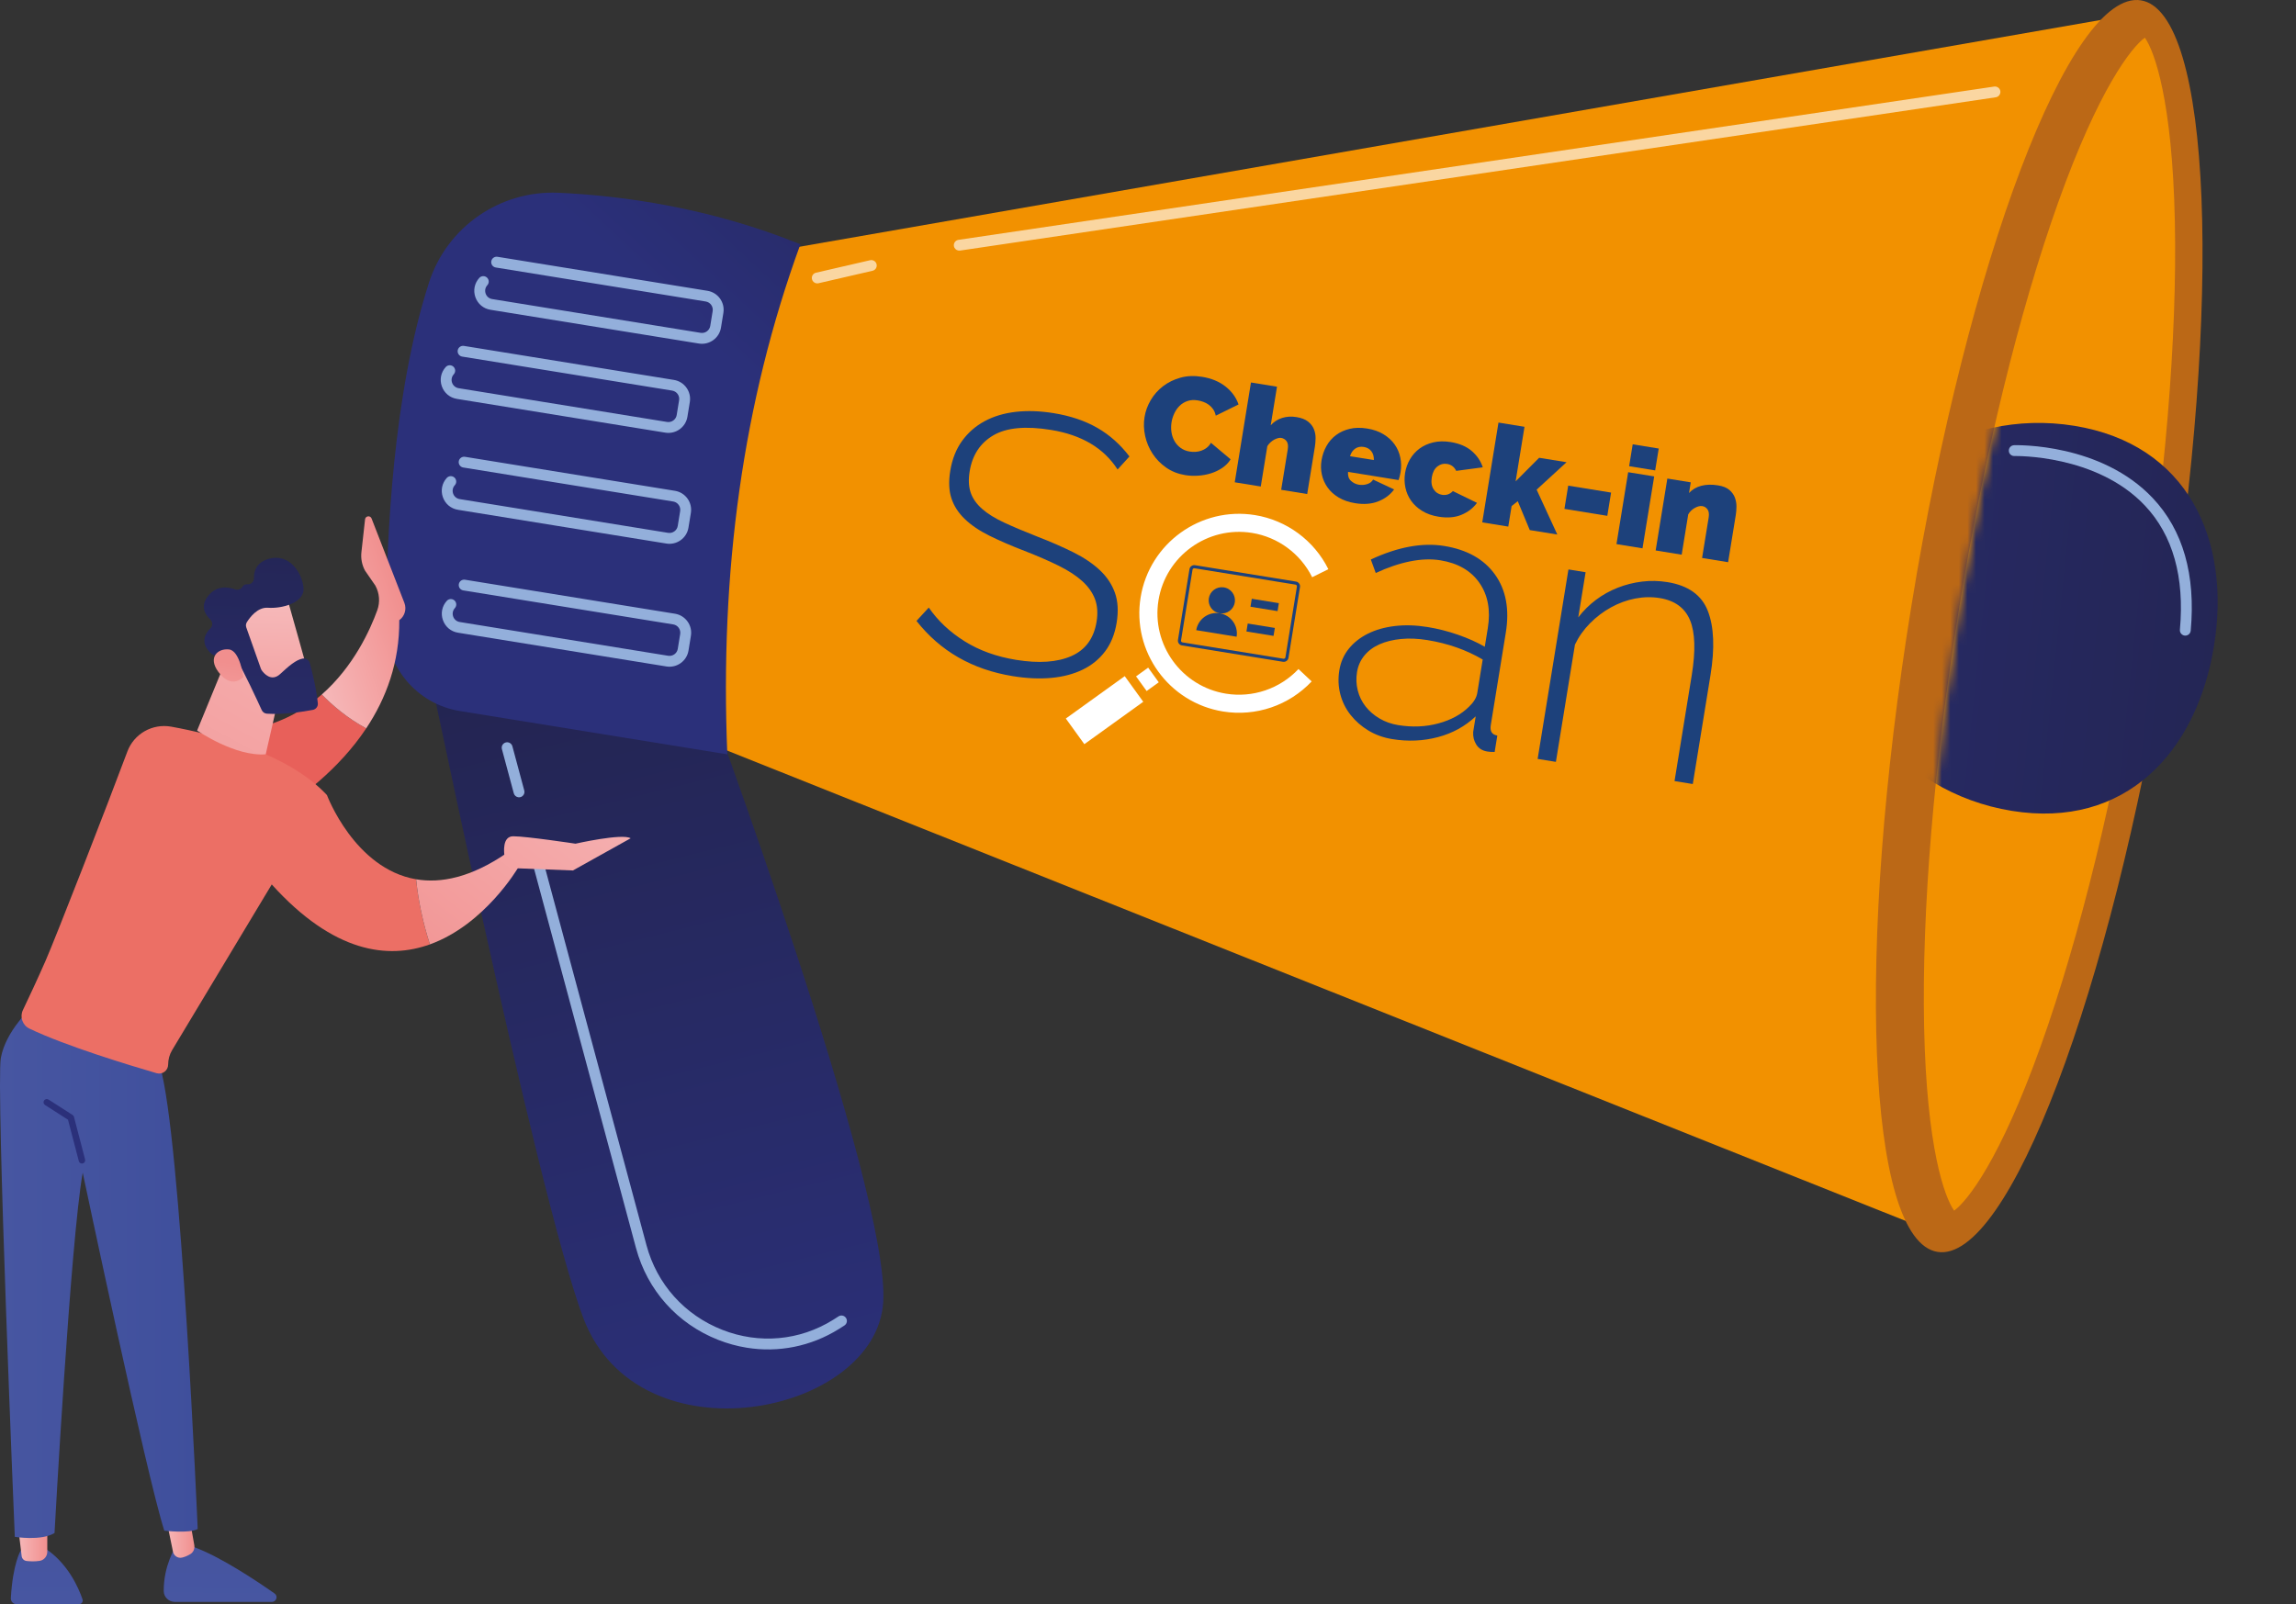 <svg width="269" height="188" viewBox="0 0 269 188" fill="none" xmlns="http://www.w3.org/2000/svg">
<rect x="0" y="0" width="269" height="188" fill="#333333" stroke="none"/>
<g clip-path="url(#clip0_16001_596)">
<path d="M48.763 71.285C48.763 71.285 62.783 139.792 68.345 154.471C74.801 171.512 102.668 165.834 103.481 152.581C104.295 139.327 82.385 80.45 82.385 80.45L48.763 71.285Z" fill="url(#paint0_linear_16001_596)"/>
<path d="M89.522 29.64L250.436 1.588L225.641 144.031L76.344 84.428L89.522 29.64Z" fill="#F29100"/>
<path d="M253.882 75.801C260.465 35.299 259.101 1.38 250.835 0.041C242.569 -1.298 230.531 30.45 223.948 70.952C217.364 111.454 218.728 145.373 226.994 146.712C235.261 148.051 247.298 116.303 253.882 75.801Z" fill="#BB6816"/>
<path d="M228.946 141.881C227.816 140.288 225.731 134.512 225.431 120.401C225.142 106.764 226.589 89.372 229.506 71.427C232.423 53.483 236.559 36.526 241.153 23.68C245.907 10.387 249.715 5.566 251.291 4.412C252.42 6.005 254.506 11.781 254.805 25.892C255.095 39.529 253.648 56.921 250.731 74.866C247.814 92.81 243.678 109.767 239.084 122.613C234.33 135.905 230.522 140.726 228.946 141.881Z" fill="#F29100"/>
<mask id="mask0_16001_596" style="mask-type:luminance" maskUnits="userSpaceOnUse" x="225" y="4" width="44" height="138">
<path d="M228.946 141.881C227.816 140.288 225.731 134.512 225.431 120.401C225.142 106.764 226.589 89.372 229.506 71.427C232.423 53.483 236.559 36.526 241.153 23.68C245.907 10.387 249.715 5.566 251.291 4.412C252.42 6.005 254.506 11.781 254.805 25.892C255.095 39.529 271.571 59.825 268.654 77.77C265.737 95.714 243.678 109.767 239.084 122.613C234.33 135.905 230.522 140.726 228.946 141.881Z" fill="white"/>
</mask>
<g mask="url(#mask0_16001_596)">
<path d="M259.391 75.708C257.365 88.169 249 97.181 235.692 95.025C222.385 92.869 213.239 81.02 215.264 68.559C217.29 56.099 229.719 47.745 243.027 49.901C256.335 52.057 261.416 63.248 259.391 75.708Z" fill="url(#paint1_linear_16001_596)"/>
</g>
<path d="M65.45 22.591C72.752 22.922 83.077 24.287 93.775 28.628C87.011 47.126 84.329 67.114 85.214 88.404L53.875 83.327C48.878 82.518 45.206 78.204 45.228 73.15C45.272 63.021 46.06 46.112 50.264 33.109C52.373 26.584 58.589 22.281 65.45 22.591Z" fill="url(#paint2_linear_16001_596)"/>
<path d="M81.882 40.26L57.465 36.304C56.636 36.17 55.975 35.618 55.697 34.827C55.419 34.036 55.59 33.192 56.153 32.57C56.389 32.31 56.791 32.292 57.051 32.525C57.312 32.761 57.332 33.162 57.096 33.423C56.851 33.694 56.777 34.061 56.898 34.406C57.019 34.751 57.307 34.992 57.669 35.05L82.086 39.006C82.621 39.093 83.127 38.729 83.214 38.194L83.496 36.46C83.583 35.925 83.218 35.42 82.683 35.333L58.084 31.348C57.738 31.292 57.502 30.965 57.559 30.619C57.615 30.273 57.941 30.038 58.288 30.094L82.886 34.079C84.114 34.278 84.951 35.438 84.752 36.663L84.47 38.398C84.271 39.623 83.11 40.459 81.882 40.26Z" fill="#93AFDB"/>
<path d="M77.95 50.703L53.533 46.747C52.704 46.613 52.043 46.061 51.765 45.27C51.487 44.479 51.658 43.635 52.221 43.014C52.456 42.754 52.859 42.735 53.119 42.969C53.38 43.204 53.4 43.605 53.164 43.866C52.919 44.137 52.845 44.504 52.965 44.849C53.087 45.194 53.375 45.435 53.736 45.494L78.153 49.45C78.689 49.536 79.195 49.172 79.282 48.638L79.564 46.903C79.651 46.369 79.286 45.863 78.751 45.776L54.152 41.791C53.806 41.735 53.57 41.409 53.626 41.063C53.683 40.717 54.009 40.481 54.356 40.538L78.954 44.523C80.182 44.721 81.019 45.881 80.82 47.107L80.538 48.841C80.339 50.066 79.178 50.902 77.95 50.703Z" fill="#93AFDB"/>
<path opacity="0.63" d="M112.286 29.363C112.02 29.32 111.801 29.11 111.759 28.83C111.708 28.483 111.948 28.16 112.295 28.108L233.636 10.145C233.983 10.094 234.307 10.333 234.359 10.68C234.41 11.027 234.17 11.35 233.823 11.402L112.482 29.365C112.415 29.375 112.35 29.374 112.286 29.363Z" fill="white"/>
<path opacity="0.63" d="M95.648 33.203C95.401 33.163 95.19 32.978 95.13 32.719C95.051 32.378 95.264 32.037 95.607 31.958L101.939 30.497C102.281 30.417 102.623 30.631 102.702 30.972C102.781 31.314 102.568 31.655 102.225 31.734L95.893 33.195C95.81 33.215 95.728 33.216 95.648 33.203Z" fill="white"/>
<path d="M78.072 63.7L53.655 59.744C52.826 59.61 52.166 59.057 51.888 58.266C51.61 57.475 51.78 56.632 52.343 56.01C52.579 55.75 52.981 55.731 53.242 55.965C53.502 56.2 53.523 56.602 53.287 56.862C53.041 57.133 52.967 57.501 53.088 57.846C53.209 58.191 53.498 58.432 53.859 58.49L78.276 62.446C78.811 62.533 79.318 62.168 79.405 61.634L79.687 59.899C79.773 59.365 79.409 58.86 78.873 58.773L54.275 54.788C53.928 54.731 53.693 54.405 53.749 54.059C53.805 53.713 54.132 53.478 54.479 53.534L79.077 57.519C80.305 57.718 81.141 58.877 80.942 60.103L80.66 61.837C80.461 63.063 79.3 63.899 78.072 63.7Z" fill="#93AFDB"/>
<path d="M78.077 78.104L53.66 74.148C52.831 74.014 52.171 73.462 51.893 72.671C51.615 71.88 51.785 71.037 52.348 70.415C52.584 70.154 52.986 70.135 53.247 70.369C53.507 70.605 53.527 71.006 53.292 71.266C53.046 71.538 52.972 71.906 53.093 72.251C53.214 72.595 53.502 72.836 53.864 72.895L78.281 76.851C78.816 76.937 79.323 76.573 79.409 76.039L79.691 74.304C79.778 73.769 79.413 73.264 78.878 73.177L54.28 69.192C53.933 69.136 53.697 68.81 53.754 68.464C53.81 68.118 54.137 67.882 54.483 67.939L79.082 71.924C80.31 72.123 81.146 73.282 80.947 74.507L80.665 76.242C80.466 77.468 79.305 78.303 78.077 78.104Z" fill="#93AFDB"/>
<path d="M87.482 157.941C86.356 157.759 85.239 157.453 84.145 157.023C79.356 155.138 75.846 151.216 74.514 146.26L62.039 99.832C61.948 99.494 62.149 99.146 62.489 99.055C62.828 98.963 63.177 99.165 63.268 99.504L75.743 145.931C76.969 150.494 80.201 154.106 84.611 155.841C88.945 157.547 93.68 157.122 97.603 154.678C97.813 154.547 98.025 154.411 98.238 154.272C98.532 154.08 98.926 154.162 99.118 154.456C99.311 154.749 99.229 155.143 98.934 155.335C98.713 155.48 98.494 155.62 98.276 155.755C94.999 157.797 91.201 158.544 87.482 157.941Z" fill="#93AFDB"/>
<path d="M60.708 93.43C60.468 93.391 60.262 93.217 60.195 92.968L58.803 87.788C58.712 87.45 58.913 87.102 59.253 87.011C59.592 86.92 59.941 87.121 60.032 87.459L61.423 92.638C61.515 92.977 61.313 93.325 60.974 93.417C60.884 93.441 60.794 93.444 60.708 93.43Z" fill="#93AFDB"/>
<path d="M255.929 74.481C255.602 74.428 255.368 74.131 255.398 73.797C255.956 67.621 254.577 62.726 251.297 59.248C245.625 53.232 236.103 53.441 236.007 53.444C235.654 53.453 235.363 53.179 235.353 52.828C235.342 52.478 235.619 52.185 235.97 52.175C236.383 52.163 246.164 51.95 252.223 58.377C255.763 62.131 257.258 67.358 256.665 73.911C256.633 74.26 256.324 74.518 255.974 74.487C255.959 74.485 255.944 74.483 255.929 74.481Z" fill="#93AFDB"/>
<path d="M2.441 181.691C2.441 181.691 1.505 183.164 1.269 187.288C1.247 187.673 1.552 188 1.938 188H9.259C9.553 188 9.764 187.712 9.669 187.433C9.24 186.165 7.943 183.075 5.049 181.309L2.441 181.691Z" fill="url(#paint3_linear_16001_596)"/>
<path d="M2.123 178.896L2.537 182.362C2.573 182.662 2.808 182.901 3.107 182.935C3.508 182.981 4.09 183.014 4.655 182.921C5.17 182.836 5.54 182.379 5.54 181.859V178.512L2.123 178.896Z" fill="url(#paint4_linear_16001_596)"/>
<path d="M20.555 181.309C20.555 181.309 19.154 183.483 19.184 186.468C19.191 187.171 19.78 187.731 20.485 187.731H31.855C32.388 187.731 32.604 187.048 32.168 186.743C30.016 185.234 25.787 182.416 22.729 181.309H20.555Z" fill="url(#paint5_linear_16001_596)"/>
<path d="M19.384 177.565L20.267 181.846C20.366 182.325 20.835 182.647 21.313 182.541C21.604 182.476 21.946 182.352 22.313 182.123C22.661 181.906 22.837 181.492 22.766 181.089L21.852 175.902L19.384 177.565Z" fill="url(#paint6_linear_16001_596)"/>
<path d="M3.745 118.043C3.745 118.043 0.674 120.746 0.096 123.998C-0.482 127.25 1.734 180.107 1.734 180.107C1.734 180.107 4.805 180.617 6.388 179.66C6.388 179.66 8.265 145.356 9.692 137.429C9.692 137.429 17.177 172.963 19.251 179.384C19.251 179.384 22.209 179.743 23.163 179.181C23.163 179.181 21.203 133.118 18.739 124.929L3.745 118.043Z" fill="url(#paint7_linear_16001_596)"/>
<path d="M9.603 136.36C9.434 136.36 9.28 136.247 9.235 136.077L7.968 131.224L5.275 129.5C5.098 129.386 5.047 129.151 5.16 128.975C5.274 128.799 5.51 128.746 5.686 128.861L8.504 130.666C8.585 130.717 8.643 130.797 8.667 130.889L9.971 135.885C10.024 136.088 9.902 136.295 9.699 136.348C9.667 136.356 9.635 136.36 9.603 136.36Z" fill="url(#paint8_linear_16001_596)"/>
<path d="M30.484 85.211C17.899 88.356 15.563 91.971 15.563 91.971L24.605 99.242C24.605 99.242 36.55 94.918 42.906 85.359C40.702 84.174 38.928 82.638 37.701 81.39C35.794 83.067 33.419 84.477 30.484 85.211Z" fill="url(#paint9_linear_16001_596)"/>
<path d="M43.534 60.763C43.384 60.377 42.816 60.451 42.77 60.863L42.343 64.72C42.261 65.466 42.409 66.218 42.769 66.876L43.977 68.627C44.463 69.515 44.546 70.567 44.201 71.519C43.377 73.797 41.436 78.107 37.701 81.39C38.928 82.638 40.702 84.174 42.905 85.359C45.237 81.852 46.818 77.641 46.779 72.679C47.415 72.22 47.661 71.392 47.381 70.661L43.534 60.763Z" fill="url(#paint10_linear_16001_596)"/>
<path d="M38.306 93.178C33.755 88.282 25.086 86.07 20.067 85.161C17.868 84.763 15.701 85.984 14.922 88.076C12.663 94.137 6.52 109.907 5.329 112.618C4.353 114.841 3.333 117.013 2.685 118.371C2.297 119.182 2.636 120.153 3.446 120.543C7.669 122.575 15.268 124.874 18.348 125.771C19.026 125.968 19.7 125.46 19.7 124.756C19.7 124.158 19.863 123.571 20.171 123.059L31.838 103.65C39.109 111.699 45.477 112.435 50.369 110.673C49.547 108.135 49.008 105.593 48.75 103.045C41.523 101.809 38.306 93.178 38.306 93.178Z" fill="url(#paint11_linear_16001_596)"/>
<path d="M60.696 101.695L59.391 99.958C55.169 102.853 51.64 103.54 48.751 103.045C49.009 105.593 49.547 108.135 50.369 110.673C56.814 108.352 60.696 101.695 60.696 101.695Z" fill="url(#paint12_linear_16001_596)"/>
<path d="M59.776 101.726L67.124 102.012L73.889 98.24C72.918 97.632 67.427 98.874 67.427 98.874C67.427 98.874 61.686 98.007 60.132 98.005C58.842 98.004 59.026 99.856 59.126 100.484C59.146 100.612 59.163 100.689 59.163 100.689L59.776 101.726Z" fill="url(#paint13_linear_16001_596)"/>
<path d="M26.971 76.169L23.094 85.614C23.094 85.614 27.549 88.692 31.133 88.399L33.067 79.907L26.971 76.169Z" fill="url(#paint14_linear_16001_596)"/>
<path d="M33.52 69.731C33.609 69.856 36.325 79.651 36.325 79.651L30.689 81.081L26.734 72.179C26.734 72.179 32.033 67.628 33.52 69.731Z" fill="url(#paint15_linear_16001_596)"/>
<path d="M28.855 73.531L30.57 78.38C30.592 78.442 30.622 78.5 30.66 78.554C30.892 78.884 31.776 79.961 32.825 78.991C33.776 78.11 34.658 77.321 35.472 77.178C35.837 77.114 36.191 77.336 36.29 77.693C36.537 78.583 37.055 80.599 37.238 82.419C37.275 82.788 37.02 83.122 36.654 83.192C35.554 83.4 33.22 83.775 31.272 83.638C31.008 83.62 30.776 83.462 30.666 83.221C30.129 82.05 28.484 78.496 27.872 77.577C27.298 76.714 25.89 76.738 25.3 76.79C25.106 76.808 24.916 76.745 24.77 76.618C24.253 76.165 23.27 75.012 24.653 73.63C24.942 73.341 24.935 72.875 24.636 72.595C24.043 72.037 23.408 71.049 24.397 69.823C25.402 68.576 26.73 68.775 27.543 69.071C27.872 69.191 28.231 69.052 28.41 68.752C28.511 68.581 28.689 68.451 28.997 68.478C29.411 68.513 29.76 68.168 29.753 67.752C29.738 66.954 30.025 65.945 31.412 65.514C33.873 64.749 35.408 67.123 35.561 68.895C35.713 70.667 32.996 71.344 31.399 71.225C30.185 71.134 29.283 72.336 28.921 72.917C28.806 73.101 28.783 73.327 28.855 73.531Z" fill="url(#paint16_linear_16001_596)"/>
<path d="M28.515 79.336C28.515 79.336 28.117 76.261 26.835 76.11C25.554 75.959 24.306 77.011 25.581 78.737C27.165 80.885 28.515 79.336 28.515 79.336Z" fill="url(#paint17_linear_16001_596)"/>
<path d="M143.292 83.382C136.936 82.352 132.604 76.352 133.635 70.005C134.667 63.66 140.677 59.335 147.033 60.365C150.746 60.966 153.961 63.337 155.632 66.706L153.732 67.646C152.363 64.887 149.732 62.947 146.694 62.454C141.492 61.612 136.573 65.151 135.729 70.345C134.884 75.538 138.43 80.449 143.632 81.292C146.77 81.8 149.948 80.722 152.131 78.406L153.675 79.857C151.009 82.685 147.127 84.003 143.292 83.382Z" fill="white"/>
<path d="M134.52 78.242L133.1 79.265L134.34 80.982L135.76 79.96L134.52 78.242Z" fill="white"/>
<path d="M131.774 79.239L124.873 84.206L127.043 87.211L133.944 82.244L131.774 79.239Z" fill="white"/>
<path d="M134.096 48.873C134.209 48.179 134.451 47.516 134.823 46.886C135.194 46.255 135.674 45.714 136.264 45.261C136.854 44.809 137.534 44.475 138.305 44.26C139.075 44.045 139.921 44.012 140.841 44.161C141.943 44.339 142.86 44.721 143.595 45.306C144.329 45.891 144.833 46.589 145.107 47.401L142.44 48.712C142.378 48.417 142.274 48.164 142.127 47.954C141.98 47.744 141.808 47.568 141.611 47.426C141.415 47.285 141.205 47.175 140.982 47.095C140.758 47.014 140.54 46.957 140.326 46.923C139.877 46.85 139.475 46.875 139.12 46.998C138.765 47.122 138.46 47.308 138.205 47.557C137.951 47.806 137.743 48.102 137.584 48.443C137.424 48.784 137.315 49.131 137.258 49.484C137.194 49.879 137.191 50.268 137.25 50.65C137.308 51.032 137.427 51.38 137.607 51.694C137.786 52.009 138.026 52.275 138.325 52.493C138.625 52.712 138.978 52.854 139.384 52.92C139.598 52.955 139.822 52.966 140.054 52.954C140.286 52.943 140.516 52.898 140.743 52.819C140.97 52.741 141.18 52.627 141.375 52.478C141.569 52.328 141.736 52.133 141.874 51.892L144.178 53.828C143.939 54.217 143.619 54.548 143.217 54.824C142.816 55.098 142.374 55.311 141.894 55.464C141.414 55.616 140.91 55.71 140.383 55.745C139.855 55.78 139.351 55.759 138.869 55.681C138.024 55.544 137.279 55.251 136.633 54.801C135.987 54.351 135.454 53.807 135.037 53.169C134.619 52.531 134.328 51.837 134.164 51.087C134.001 50.337 133.978 49.599 134.096 48.873Z" fill="#1D417B"/>
<path d="M153.152 57.896L150.103 57.402L150.874 52.66C150.941 52.243 150.897 51.926 150.74 51.709C150.583 51.492 150.365 51.361 150.087 51.316C149.991 51.3 149.871 51.311 149.728 51.348C149.585 51.385 149.438 51.444 149.288 51.523C149.137 51.603 148.991 51.708 148.85 51.839C148.707 51.969 148.584 52.119 148.48 52.288L147.712 57.015L144.663 56.521L146.564 44.825L149.613 45.319L148.878 49.837C149.252 49.427 149.7 49.14 150.22 48.978C150.741 48.815 151.3 48.782 151.9 48.88C152.488 48.975 152.943 49.153 153.262 49.413C153.582 49.673 153.809 49.97 153.941 50.304C154.073 50.638 154.138 50.985 154.134 51.346C154.13 51.708 154.103 52.043 154.053 52.353L153.152 57.896Z" fill="#1D417B"/>
<path d="M158.758 58.969C158.02 58.849 157.381 58.628 156.84 58.305C156.3 57.982 155.866 57.591 155.54 57.132C155.214 56.674 154.991 56.172 154.871 55.626C154.751 55.08 154.737 54.525 154.829 53.958C154.928 53.349 155.121 52.789 155.407 52.276C155.693 51.764 156.065 51.336 156.522 50.993C156.978 50.651 157.512 50.406 158.123 50.258C158.735 50.111 159.42 50.098 160.18 50.221C160.929 50.342 161.573 50.57 162.111 50.904C162.65 51.238 163.082 51.637 163.407 52.101C163.733 52.564 163.951 53.077 164.064 53.638C164.176 54.199 164.185 54.767 164.091 55.344C164.065 55.504 164.03 55.666 163.987 55.829C163.944 55.992 163.902 56.135 163.859 56.26L157.938 55.301C157.897 55.755 158.01 56.105 158.278 56.35C158.545 56.597 158.855 56.748 159.209 56.806C159.54 56.859 159.865 56.836 160.184 56.733C160.502 56.632 160.731 56.455 160.871 56.203L163.335 57.359C162.883 57.977 162.267 58.442 161.486 58.753C160.705 59.065 159.796 59.137 158.758 58.969ZM160.963 53.916C160.975 53.502 160.878 53.157 160.67 52.882C160.462 52.608 160.165 52.439 159.78 52.376C159.395 52.314 159.06 52.381 158.776 52.575C158.492 52.771 158.29 53.067 158.17 53.464L160.963 53.916Z" fill="#1D417B"/>
<path d="M164.621 55.429C164.714 54.853 164.906 54.317 165.195 53.821C165.484 53.325 165.856 52.908 166.312 52.571C166.768 52.234 167.304 51.992 167.921 51.845C168.537 51.699 169.22 51.686 169.97 51.807C170.996 51.974 171.82 52.326 172.441 52.865C173.062 53.404 173.488 54.038 173.721 54.767L170.607 55.182C170.386 54.719 170.029 54.447 169.537 54.368C169.119 54.3 168.741 54.401 168.401 54.669C168.061 54.937 167.844 55.36 167.75 55.936C167.656 56.513 167.728 56.983 167.966 57.344C168.203 57.706 168.531 57.921 168.948 57.989C169.44 58.068 169.865 57.923 170.221 57.553L173.044 58.932C172.592 59.55 171.987 60.016 171.227 60.331C170.468 60.647 169.574 60.721 168.548 60.555C167.798 60.434 167.155 60.206 166.616 59.872C166.077 59.538 165.645 59.139 165.32 58.676C164.994 58.211 164.773 57.699 164.656 57.137C164.539 56.576 164.527 56.006 164.621 55.429Z" fill="#1D417B"/>
<path d="M179.229 62.121L177.82 58.736L177.1 59.309L176.71 61.713L173.661 61.219L175.562 49.523L178.611 50.017L177.572 56.41L180.327 53.649L183.536 54.169L180.032 57.384L182.455 62.643L179.229 62.121Z" fill="#1D417B"/>
<path d="M183.289 59.638L183.732 56.914L188.755 57.728L188.312 60.452L183.289 59.638Z" fill="#1D417B"/>
<path d="M190.871 54.634L191.288 52.071L194.337 52.565L193.92 55.128L190.871 54.634ZM189.387 63.766L190.757 55.339L193.806 55.833L192.436 64.26L189.387 63.766Z" fill="#1D417B"/>
<path d="M202.466 65.885L199.417 65.391L200.188 60.649C200.255 60.233 200.211 59.916 200.054 59.698C199.897 59.481 199.696 59.353 199.45 59.313C199.193 59.271 198.902 59.339 198.577 59.517C198.251 59.694 197.99 59.948 197.794 60.278L197.026 65.004L193.977 64.51L195.346 56.083L198.091 56.527L197.887 57.777C198.261 57.367 198.738 57.085 199.318 56.932C199.897 56.779 200.556 56.762 201.294 56.882C201.872 56.976 202.312 57.154 202.615 57.417C202.919 57.679 203.133 57.981 203.26 58.319C203.386 58.657 203.447 59.007 203.443 59.368C203.439 59.729 203.414 60.054 203.367 60.342L202.466 65.885Z" fill="#1D417B"/>
<path d="M130.936 55.022C129.325 52.511 126.723 50.965 123.13 50.383C120.165 49.902 117.913 50.115 116.376 51.02C114.839 51.925 113.916 53.331 113.606 55.238C113.448 56.206 113.489 57.038 113.727 57.734C113.965 58.43 114.41 59.065 115.064 59.637C115.716 60.211 116.574 60.744 117.635 61.237C118.696 61.731 119.983 62.275 121.495 62.87C123.065 63.475 124.479 64.092 125.738 64.719C126.997 65.347 128.039 66.049 128.864 66.825C129.688 67.602 130.276 68.486 130.627 69.477C130.978 70.469 131.045 71.634 130.828 72.972C130.61 74.31 130.156 75.434 129.467 76.345C128.777 77.256 127.901 77.969 126.837 78.483C125.773 78.997 124.551 79.317 123.169 79.444C121.788 79.571 120.284 79.503 118.659 79.239C113.926 78.472 110.165 76.315 107.376 72.766L108.816 71.203C109.881 72.749 111.277 74.063 113.003 75.146C114.729 76.229 116.748 76.958 119.057 77.332C121.709 77.761 123.862 77.614 125.516 76.888C127.17 76.163 128.157 74.818 128.476 72.854C128.638 71.858 128.576 70.979 128.29 70.216C128.004 69.454 127.511 68.754 126.811 68.114C126.109 67.475 125.19 66.873 124.053 66.309C122.916 65.745 121.576 65.162 120.035 64.562C118.466 63.957 117.092 63.362 115.914 62.777C114.736 62.192 113.774 61.539 113.028 60.819C112.281 60.1 111.762 59.293 111.468 58.397C111.174 57.503 111.129 56.429 111.333 55.176C111.555 53.81 112.015 52.643 112.714 51.675C113.413 50.708 114.292 49.937 115.351 49.364C116.41 48.79 117.625 48.425 118.997 48.267C120.368 48.11 121.852 48.16 123.45 48.419C125.417 48.737 127.123 49.314 128.568 50.146C130.013 50.979 131.265 52.095 132.326 53.494L130.936 55.022Z" fill="#1D417B"/>
<path d="M163.112 86.617C162.086 86.45 161.159 86.117 160.333 85.619C159.507 85.12 158.808 84.51 158.238 83.789C157.667 83.069 157.265 82.258 157.031 81.359C156.797 80.459 156.758 79.525 156.916 78.557C157.073 77.59 157.444 76.744 158.031 76.02C158.616 75.298 159.363 74.71 160.27 74.258C161.178 73.806 162.228 73.509 163.422 73.366C164.615 73.224 165.897 73.263 167.266 73.485C168.463 73.679 169.65 73.981 170.828 74.391C172.005 74.8 173.048 75.269 173.957 75.796L174.311 73.619C174.654 71.512 174.327 69.743 173.331 68.31C172.334 66.878 170.809 65.996 168.757 65.663C167.673 65.487 166.488 65.53 165.203 65.788C163.916 66.048 162.577 66.502 161.184 67.153L160.607 65.57C163.773 64.096 166.639 63.567 169.205 63.983C171.885 64.417 173.87 65.535 175.157 67.335C176.444 69.137 176.866 71.403 176.422 74.136L174.659 84.981C174.543 85.693 174.799 86.1 175.426 86.201L175.114 88.123C174.966 88.127 174.814 88.125 174.655 88.114C174.495 88.103 174.359 88.088 174.245 88.07C173.674 87.977 173.25 87.711 172.97 87.271C172.69 86.832 172.566 86.337 172.597 85.787L172.895 83.95C171.651 85.123 170.173 85.935 168.461 86.387C166.748 86.84 164.965 86.917 163.112 86.617ZM163.817 84.978C165.471 85.246 167.04 85.179 168.525 84.776C170.009 84.375 171.206 83.721 172.114 82.816C172.667 82.292 172.988 81.76 173.076 81.219L173.714 77.291C172.753 76.726 171.732 76.254 170.652 75.874C169.573 75.495 168.434 75.208 167.237 75.014C166.125 74.834 165.093 74.791 164.141 74.885C163.189 74.979 162.351 75.186 161.625 75.507C160.9 75.828 160.309 76.266 159.854 76.82C159.398 77.375 159.11 78.022 158.99 78.762C158.869 79.502 158.898 80.222 159.077 80.923C159.255 81.624 159.564 82.251 160.001 82.804C160.437 83.357 160.983 83.825 161.638 84.208C162.292 84.592 163.019 84.848 163.817 84.978Z" fill="#1D417B"/>
<path d="M198.327 91.883L196.189 91.537L198.202 79.154C198.669 76.279 198.603 74.121 198.003 72.68C197.403 71.239 196.219 70.375 194.452 70.089C193.511 69.936 192.549 69.956 191.567 70.147C190.585 70.339 189.643 70.683 188.743 71.18C187.843 71.677 187.026 72.297 186.29 73.039C185.555 73.782 184.966 74.615 184.524 75.536L182.289 89.285L180.15 88.939L183.759 66.735L185.77 67.061L184.909 72.355C185.503 71.575 186.193 70.891 186.977 70.302C187.76 69.713 188.613 69.238 189.535 68.876C190.457 68.514 191.411 68.274 192.396 68.156C193.38 68.038 194.371 68.06 195.37 68.222C197.793 68.614 199.366 69.739 200.089 71.594C200.812 73.449 200.916 75.957 200.403 79.116L198.327 91.883Z" fill="#1D417B"/>
<path d="M144.601 70.868C144.885 70.067 144.464 69.188 143.662 68.906C142.859 68.623 141.979 69.043 141.696 69.844C141.413 70.645 141.834 71.523 142.636 71.806C143.438 72.089 144.318 71.669 144.601 70.868Z" fill="#1D417B"/>
<path d="M142.902 71.874C141.595 71.662 140.364 72.548 140.152 73.852L144.883 74.619C145.095 73.314 144.208 72.086 142.902 71.874Z" fill="#1D417B"/>
<path d="M146.657 70.172L146.505 71.105L149.68 71.619L149.831 70.686L146.657 70.172Z" fill="#1D417B"/>
<path d="M146.185 73.074L146.034 74.007L149.208 74.522L149.36 73.589L146.185 73.074Z" fill="#1D417B"/>
<path d="M151.782 68.514C151.891 68.531 151.965 68.634 151.947 68.743L150.6 77.033C150.582 77.142 150.479 77.216 150.37 77.198L138.535 75.281C138.426 75.263 138.352 75.161 138.37 75.052L139.717 66.761C139.735 66.653 139.838 66.579 139.947 66.596L151.782 68.514ZM151.84 68.156L140.005 66.238C139.698 66.189 139.409 66.397 139.359 66.703L138.011 74.994C137.961 75.3 138.17 75.589 138.477 75.639L150.312 77.556C150.619 77.606 150.908 77.398 150.958 77.091L152.306 68.801C152.356 68.494 152.147 68.206 151.84 68.156Z" fill="#1D417B"/>
</g>
<defs>
<linearGradient id="paint0_linear_16001_596" x1="66.566" y1="74.231" x2="90.094" y2="169.522" gradientUnits="userSpaceOnUse">
<stop stop-color="#232450"/>
<stop offset="1" stop-color="#2B307A"/>
</linearGradient>
<linearGradient id="paint1_linear_16001_596" x1="272.537" y1="75.905" x2="165.299" y2="64.741" gradientUnits="userSpaceOnUse">
<stop stop-color="#232450"/>
<stop offset="1" stop-color="#2B307A"/>
</linearGradient>
<linearGradient id="paint2_linear_16001_596" x1="118.908" y1="4.749" x2="84.528" y2="41.797" gradientUnits="userSpaceOnUse">
<stop stop-color="#232450"/>
<stop offset="1" stop-color="#2B307A"/>
</linearGradient>
<linearGradient id="paint3_linear_16001_596" x1="5.453" y1="190.219" x2="6.031" y2="130.057" gradientUnits="userSpaceOnUse">
<stop stop-color="#4756A1"/>
<stop offset="1" stop-color="#3F4F9C"/>
</linearGradient>
<linearGradient id="paint4_linear_16001_596" x1="2.123" y1="180.746" x2="5.54" y2="180.746" gradientUnits="userSpaceOnUse">
<stop stop-color="#F6B8B9"/>
<stop offset="1" stop-color="#F18F8E"/>
</linearGradient>
<linearGradient id="paint5_linear_16001_596" x1="25.757" y1="190.413" x2="26.334" y2="130.252" gradientUnits="userSpaceOnUse">
<stop stop-color="#4756A1"/>
<stop offset="1" stop-color="#3F4F9C"/>
</linearGradient>
<linearGradient id="paint6_linear_16001_596" x1="19.384" y1="179.232" x2="22.782" y2="179.232" gradientUnits="userSpaceOnUse">
<stop stop-color="#F6B8B9"/>
<stop offset="1" stop-color="#F18F8E"/>
</linearGradient>
<linearGradient id="paint7_linear_16001_596" x1="2.22796e-06" y1="149.143" x2="23.163" y2="149.143" gradientUnits="userSpaceOnUse">
<stop stop-color="#4756A1"/>
<stop offset="1" stop-color="#3F4F9C"/>
</linearGradient>
<linearGradient id="paint8_linear_16001_596" x1="32.155" y1="104.498" x2="17.632" y2="121.123" gradientUnits="userSpaceOnUse">
<stop stop-color="#232450"/>
<stop offset="1" stop-color="#2B307A"/>
</linearGradient>
<linearGradient id="paint9_linear_16001_596" x1="58.996" y1="50.427" x2="35.66" y2="80.554" gradientUnits="userSpaceOnUse">
<stop stop-color="#E1463D"/>
<stop offset="1" stop-color="#E8605A"/>
</linearGradient>
<linearGradient id="paint10_linear_16001_596" x1="35.667" y1="75.415" x2="47.616" y2="71.342" gradientUnits="userSpaceOnUse">
<stop stop-color="#F6B8B9"/>
<stop offset="1" stop-color="#F18F8E"/>
</linearGradient>
<linearGradient id="paint11_linear_16001_596" x1="113.169" y1="25.342" x2="57.132" y2="76.795" gradientUnits="userSpaceOnUse">
<stop stop-color="#F18F8E"/>
<stop offset="1" stop-color="#EC6F65"/>
</linearGradient>
<linearGradient id="paint12_linear_16001_596" x1="70.71" y1="82.655" x2="43.48" y2="116.588" gradientUnits="userSpaceOnUse">
<stop stop-color="#F6B8B9"/>
<stop offset="1" stop-color="#F18F8E"/>
</linearGradient>
<linearGradient id="paint13_linear_16001_596" x1="75.883" y1="86.806" x2="48.653" y2="120.739" gradientUnits="userSpaceOnUse">
<stop stop-color="#F6B8B9"/>
<stop offset="1" stop-color="#F18F8E"/>
</linearGradient>
<linearGradient id="paint14_linear_16001_596" x1="40.014" y1="62.175" x2="13.656" y2="110.685" gradientUnits="userSpaceOnUse">
<stop stop-color="#F6B8B9"/>
<stop offset="1" stop-color="#F18F8E"/>
</linearGradient>
<linearGradient id="paint15_linear_16001_596" x1="31.679" y1="71.053" x2="31.05" y2="90.378" gradientUnits="userSpaceOnUse">
<stop stop-color="#F6B8B9"/>
<stop offset="1" stop-color="#F18F8E"/>
</linearGradient>
<linearGradient id="paint16_linear_16001_596" x1="31.094" y1="57.12" x2="29.794" y2="105.278" gradientUnits="userSpaceOnUse">
<stop stop-color="#232450"/>
<stop offset="1" stop-color="#2B307A"/>
</linearGradient>
<linearGradient id="paint17_linear_16001_596" x1="24.761" y1="90.88" x2="26.865" y2="77.647" gradientUnits="userSpaceOnUse">
<stop stop-color="#F6B8B9"/>
<stop offset="1" stop-color="#F18F8E"/>
</linearGradient>
<clipPath id="clip0_16001_596">
<rect width="269" height="188" fill="white"/>
</clipPath>
</defs>
</svg>
